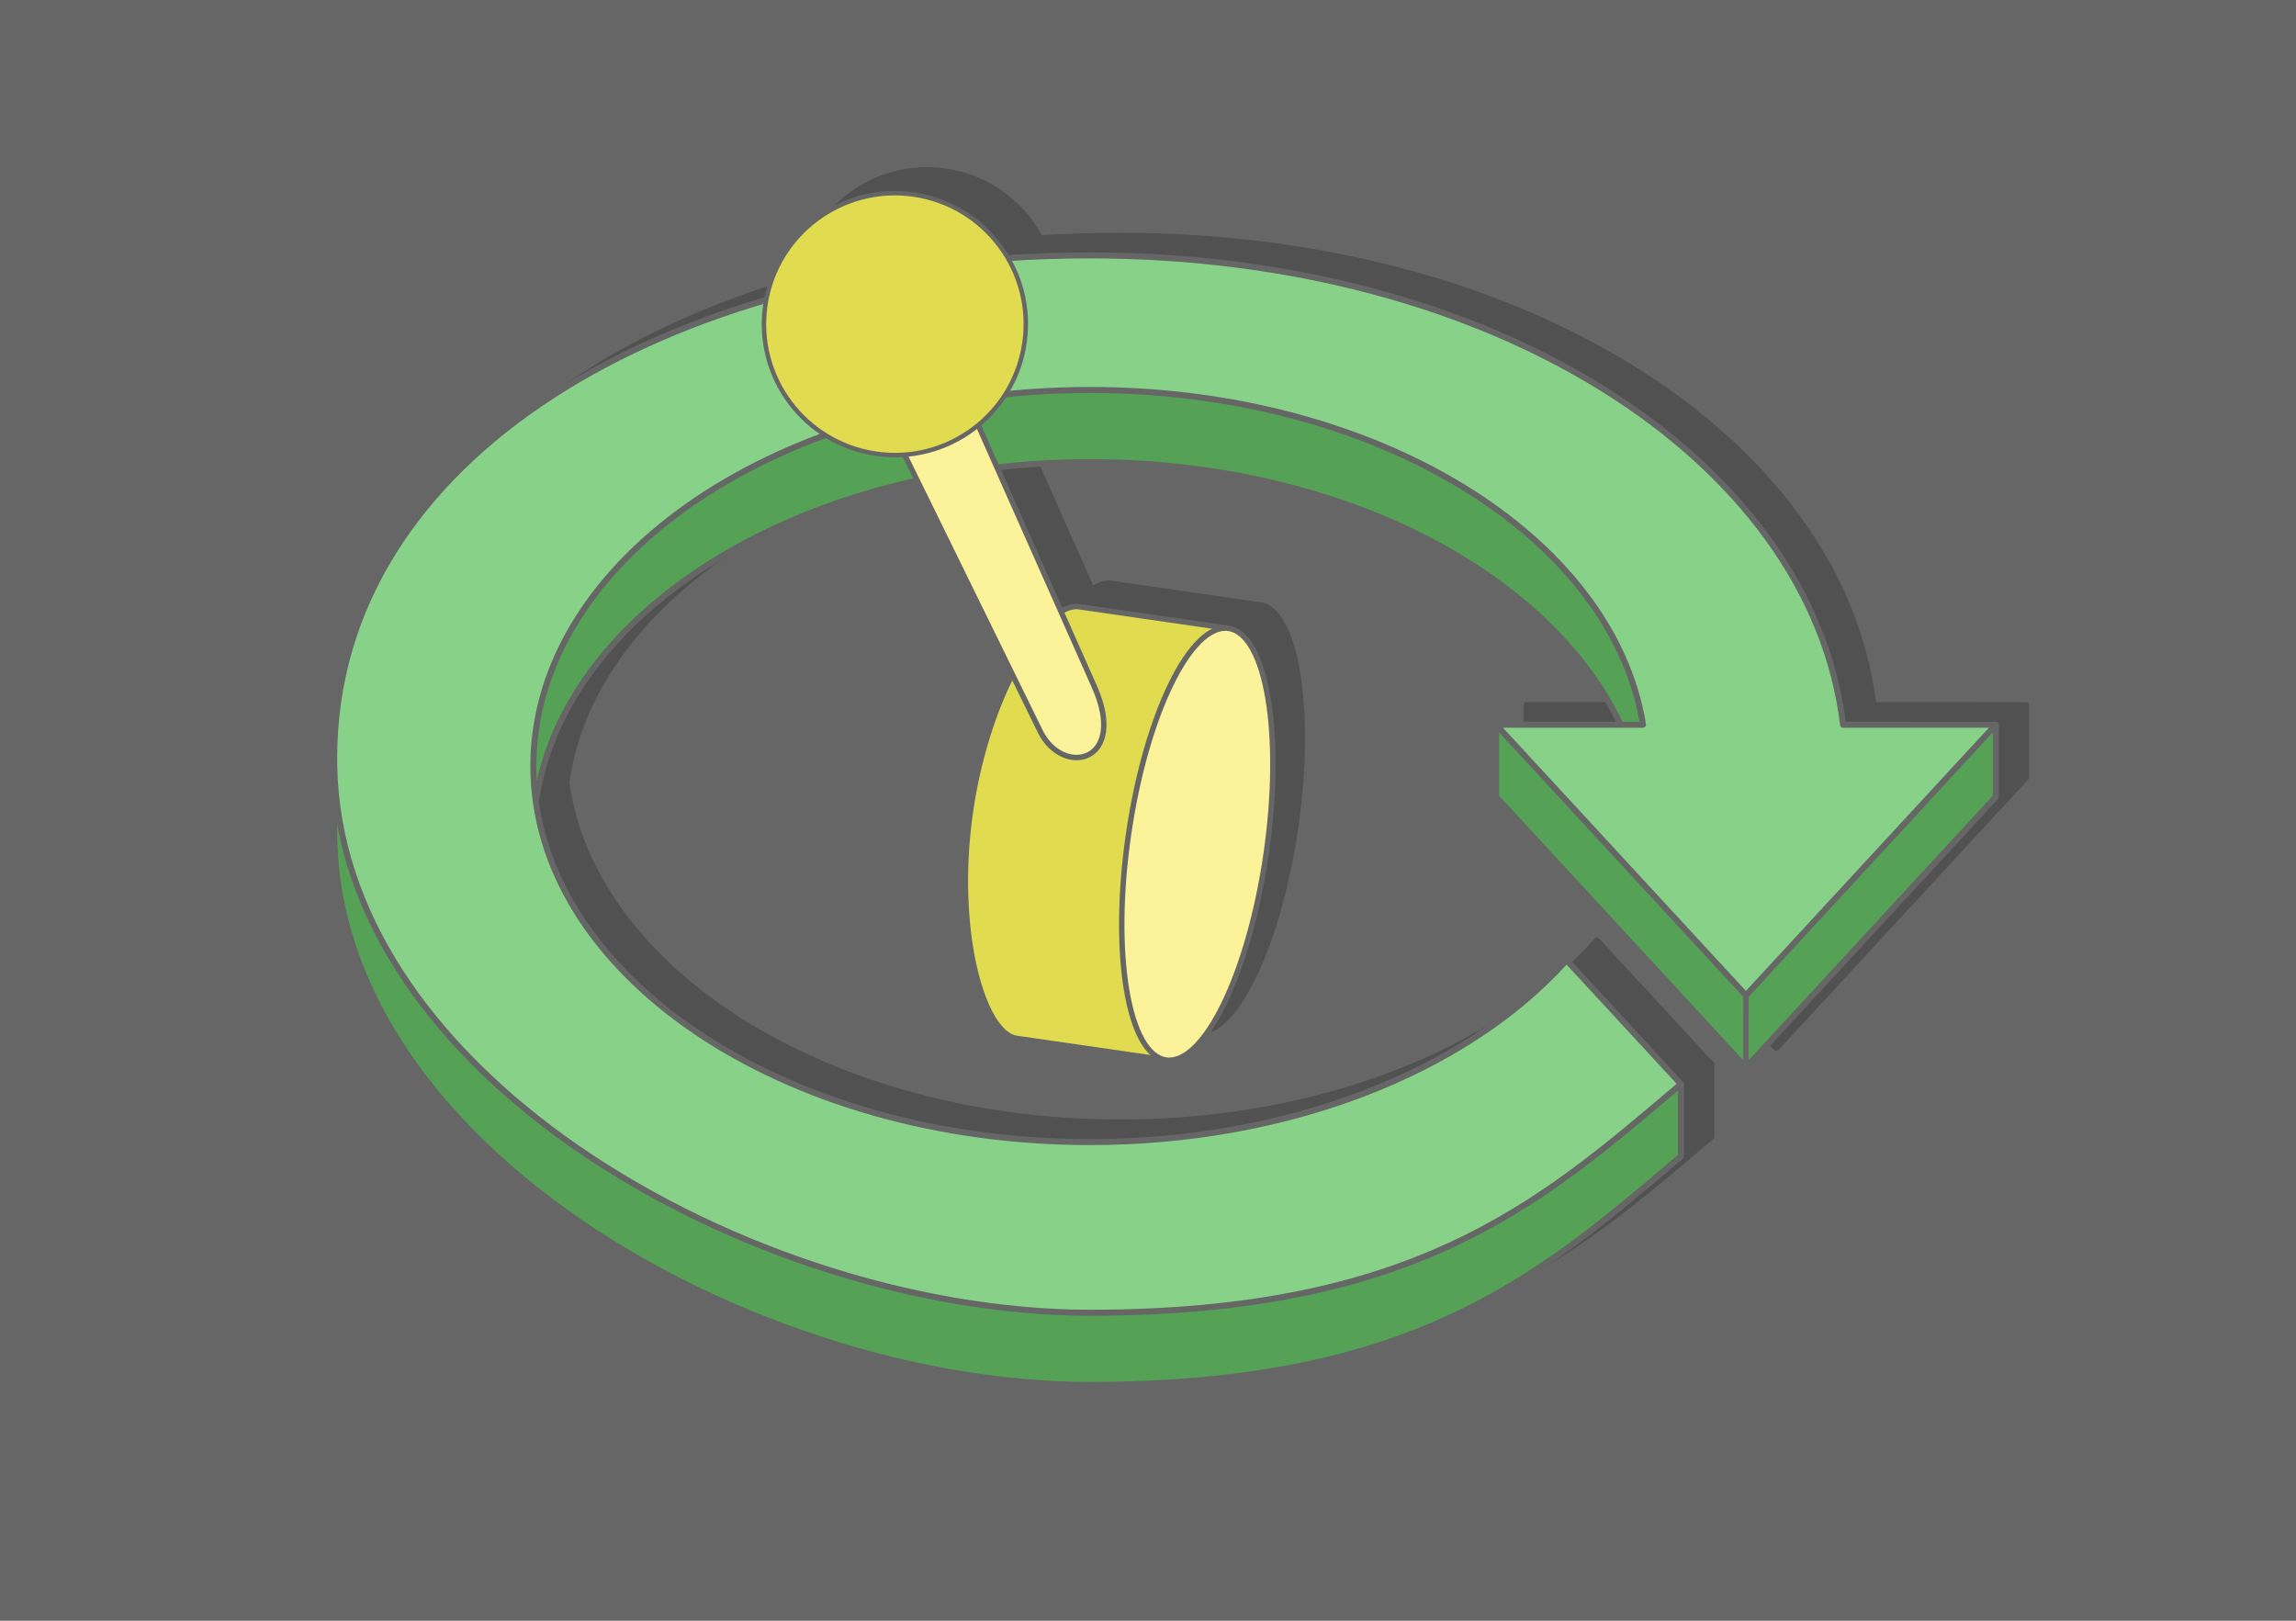 <?xml version="1.0" encoding="UTF-8"?>
<!DOCTYPE svg PUBLIC "-//W3C//DTD SVG 1.1//EN" "http://www.w3.org/Graphics/SVG/1.1/DTD/svg11.dtd">
<!-- Creator: CorelDRAW 2020 (64-Bit) -->
<svg xmlns="http://www.w3.org/2000/svg" xml:space="preserve" width="425px" height="300px" version="1.1" style="shape-rendering:geometricPrecision; text-rendering:geometricPrecision; image-rendering:optimizeQuality; fill-rule:evenodd; clip-rule:evenodd"
viewBox="0 0 19848.9 14011"
 xmlns:xlink="http://www.w3.org/1999/xlink"
 xmlns:xodm="http://www.corel.com/coreldraw/odm/2003">
 <defs>
  <style type="text/css">
   <![CDATA[
    .str0 {stroke:#666666;stroke-width:46.7;stroke-linecap:round;stroke-linejoin:round;stroke-miterlimit:2.613}
    .fil6 {fill:#E0DB4F}
    .fil1 {fill:#515151}
    .fil4 {fill:#55A156}
    .fil0 {fill:#666666}
    .fil7 {fill:#FBF299}
    .fil2 {fill:#515151;fill-rule:nonzero}
    .fil5 {fill:#666666;fill-rule:nonzero}
    .fil3 {fill:#88D189;fill-rule:nonzero}
   ]]>
  </style>
 </defs>
 <g id="Layer_x0020_1">
  <g id="_2517595351872">
   <rect class="fil0" width="19848.9" height="14011"/>
   <path class="fil1" d="M9065 8750.8c-290.8,-42.2 -546.9,-932.1 -397.6,-1962.5 67,-462.5 204.2,-874.6 361.5,-1184.6l-931.3 -1898.5c-80.3,5.8 -162.6,3.2 -245.7,-8.8 -618.5,-89.6 -1047.2,-663.6 -957.6,-1282.1 89.6,-618.5 663.6,-1047.2 1282.1,-957.6 618.4,89.6 1047.2,663.6 957.6,1282.1 -42,289.7 -190.3,537.8 -399.7,710.5l715.9 1611.9c55.7,-33.9 108.2,-48.8 155.3,-42l1293.4 187.4c328.3,47.6 473.5,921.5 324.2,1951.9 -149.3,1030.4 -536.4,1827.2 -864.8,1779.6l-1293.3 -187.3z"/>
   <path class="fil2" d="M9684.6 2012.6c-66.6,0 -136.4,0.7 -209.3,2 -1705.3,32.6 -3291.3,462.5 -4451.2,1214.2 -1163.1,753.8 -1898.5,1831 -1898.5,3155.8 0,18.9 0.2,41.1 0.7,66.4l-0.1 1.8c0,83.3 -0.4,145.9 -0.8,207.6 -0.9,139.1 -1.7,278.7 0.9,416.9 24.5,1281.4 836.3,2403.3 1985.4,3234.6 1308.4,946.7 3055.1,1517.3 4572.9,1517.3 2789.7,0 3881.4,-926.2 5053.4,-1920.5l73.5 -62.3c6,-5.2 9.2,-12.5 9.2,-19.8l0 -624.1c0,-7.5 -3.1,-14.3 -8.2,-19l-987.7 -1069.9c-9.7,-10.6 -26.1,-11.3 -36.7,-1.6l-2.8 3c-425.8,476 -1029,872 -1747.7,1146.3 -694.9,265.2 -1497.7,416.5 -2353,416.5 -1323.2,0 -2520.8,-362.2 -3387.4,-947.7 -761.1,-514.4 -1266.2,-1201 -1375.3,-1965 108.9,-764.3 614.1,-1451.1 1375.3,-1965.5 866.6,-585.5 2064.2,-947.7 3387.4,-947.7 1227.9,0 2347.5,311.8 3194.8,824.6 615.8,372.7 1087.5,851.4 1351.8,1393.3l-1034.5 0c-14.4,0 -26,11.7 -26,26.1l0.1 2.3 -0.1 621.7c0,7.4 3,14 7.8,18.7l2158.8 2338.3c9.7,10.5 26.1,11.2 36.7,1.5l2161.2 -2340.9c4.6,-5 6.8,-11.3 6.8,-17.6l0.1 -624c0,-14.4 -11.7,-26.1 -26,-26.1l-1.7 0.1 -0.2 0 -1295.6 -0.1c-144.2,-1146.1 -908.5,-2167.6 -2082.1,-2898.9 -1154.6,-719.5 -2705.8,-1158.3 -4451.9,-1158.3z"/>
   <g>
    <g>
     <path class="fil3" d="M14203.7 6275.6l-1245.9 0c712.1,771 1424,1542.3 2135.9,2313.6 711.9,-771.3 1424.1,-1542.3 2135.9,-2313.6l-1296.6 0c-2.7,0 -5.2,-1.1 -7,-2.7 -1.9,-1.8 -3.2,-4.2 -3.4,-6.8l0 -0.4c-67.1,-565.4 -286.9,-1100.8 -633.6,-1585.8 -354.5,-496.1 -841.9,-939.7 -1434.4,-1308.9 -586.2,-365.2 -1275.3,-657.8 -2040.7,-856.8 -734.9,-191.1 -1540.2,-295.9 -2392,-295.9l-106.5 0.5c-35,0.3 -69.2,0.8 -102.2,1.4 -850.5,16.3 -1671,131.7 -2423.2,336.7 -750.1,204.4 -1432.4,498.2 -2008.8,871.7 -592.9,384.2 -1073.7,853 -1400.8,1396.1 -309.1,513.1 -481.1,1092.4 -481.1,1729.2l0.6 68c11.6,606.9 202.1,1178 522.5,1699 349.3,567.9 853.1,1076.4 1447.9,1506.8 648.3,469 1404.7,845.3 2187.3,1105 789.5,262 1605.7,405.2 2364.3,405.2 1387.9,0 2353.9,-230.6 3118.8,-585 765,-354.4 1328.1,-832.2 1911.1,-1326.8l65.2 -55.2c-324.3,-352 -649,-703.7 -973.9,-1055l-11.4 12.5c-214.5,235.9 -472.1,452 -765.2,643 -293,190.9 -621.7,357 -978.7,493.2 -354.8,135.4 -737.7,241.4 -1141.2,312.8 -391,69.3 -801.5,106.1 -1224.7,106.1 -652.8,0 -1275.3,-87.7 -1843.2,-246.7 -589.6,-165.1 -1120.2,-407 -1564.5,-707.2 -445.4,-301 -804.1,-660.6 -1048.8,-1060.1 -235.1,-384.2 -364.9,-805.5 -364.9,-1247.4 0,-442 129.8,-863.3 365,-1247.4 244.6,-399.6 603.3,-759.1 1048.7,-1060.1 444.3,-300.2 974.9,-542.1 1564.5,-707.2 567.8,-159 1190.4,-246.8 1843.2,-246.8 606,0 1185.8,75.6 1719.8,213.5 554.2,143.2 1059.5,353.6 1493.8,616.4 437.9,265.1 803.8,583.5 1075.3,940.2 263.5,346.2 438.1,728.4 503.5,1132.8 0.4,2.8 -0.3,5.6 -1.9,7.7 -1.5,2.1 -3.7,3.6 -6.2,4.1l-2.5 0.3z"/>
     <path class="fil4" d="M17216 6321.1l-2110.7 2286.1 -4.1 10.5 0 547.7 27 10.5 2110.6 -2286.2 4.2 -10.6 0 -547.5 -27 -10.5zm-3750 -851.4c229.7,238.8 414.4,499.4 546,776.1l4.2 8.9 175.6 0 -3.2 -18.3c-69.5,-395.8 -244.9,-769.9 -506.5,-1109 -268.7,-348.1 -628.2,-659.3 -1057.4,-919 -432.7,-261.9 -936.3,-471.5 -1489.1,-614.2 -532.3,-137.4 -1110.1,-212.7 -1713.7,-212.7 -650.4,0 -1270.6,87.4 -1836.4,245.6 -587.8,164.5 -1116.9,405.6 -1559.7,704.8 -441.7,298.5 -797.7,655 -1040.8,1051 -234.3,381.9 -363.7,800.4 -363.7,1239.2 0,20.1 0.4,41.2 1,63.4 0.6,21.5 1.5,42.5 2.7,63.1l30.6 2.5c78.1,-346.9 236.9,-675.8 463,-977.7 232.2,-309.9 535.6,-591.5 895.6,-834.7 444.3,-300.2 974.9,-542.1 1564.6,-707.2 567.7,-159 1190.3,-246.8 1843.1,-246.8 606,0 1185.8,75.6 1719.8,213.5 554.2,143.2 1059.5,353.6 1493.8,616.4 317.6,192.2 597.3,412.5 830.5,655.1zm998.3 3973.2c-1169.3,992 -2259.1,1915.9 -5042.4,1915.9 -760.6,0 -1579,-143.6 -2370.5,-406.2 -784.7,-260.4 -1543.2,-637.7 -2193.3,-1108 -515.4,-372.9 -962.7,-804.3 -1300.9,-1282 -314,-443.5 -534.2,-927.1 -628,-1441.3l-30.8 2.8 0.6 61.1 0.9 60.8c11.6,606.9 202.1,1178 522.5,1699 349.2,567.9 853.1,1076.4 1447.9,1506.8 648.3,469 1404.7,845.3 2187.3,1105 789.5,262 1605.7,405.2 2364.3,405.2 2776.4,0 3863.2,-922 5029.9,-1911.7 22.7,-20.1 46.6,-39.6 69.8,-59.2l0 -596.8 -57.3 48.6zm617.4 -836.1l-2110.3 -2285.7 -27 10.5 0 547.5 4.1 10.6 2110.3 2285.7 26.9 -10.5 0 -547.6 -4 -10.5z"/>
    </g>
    <path class="fil5" d="M2889.5 6596.1c-14.3,0 -26,11.6 -26,26 0,83.3 -0.4,145.9 -0.8,207.6 -0.9,139.1 -1.7,278.7 0.9,416.9 24.5,1281.4 836.3,2403.3 1985.4,3234.6 1308.4,946.7 3055.1,1517.3 4572.9,1517.3 2789.7,0 3881.4,-926.2 5053.4,-1920.5l73.5 -62.3c6.1,-5.2 9.2,-12.5 9.2,-19.8l0.1 -624.1c0,-11.1 -7,-20.6 -16.8,-24.3l-54.4 -24.7 45.1 49 -26 22 0 590.1 -64.2 54.5c-1164.4,987.8 -2249.1,1908.1 -5019.9,1908.1 -1507.5,0 -3242.7,-566.9 -4542.5,-1507.3 -1136.8,-822.5 -1939.8,-1930.4 -1964,-3193.4 -1.8,-98.3 -1.9,-197.1 -1.5,-296 -13.7,-108.1 -22.3,-217.2 -24.4,-327.7 -0.1,-8.8 0.1,-17.3 0,-26zm1758.4 430.5c80.1,-801.2 594.9,-1522.7 1386.6,-2057.7 866.6,-585.5 2064.2,-947.7 3387.4,-947.7 1227.9,0 2347.5,311.8 3194.8,824.6 625.7,378.7 1102.6,866.7 1364.3,1419.4l57.2 0c-263.9,-571.2 -752,-1075 -1394.7,-1463.9 -855,-517.4 -1984.1,-832.2 -3221.6,-832.2 -1333.8,0 -2541.7,365.7 -3416.4,956.7 -744.3,503 -1247.8,1169.4 -1383.7,1913.5 6.2,62.9 14.8,125.4 26.1,187.3zm8344.8 -761.4l-47.3 -23.3c-12.9,-6.3 -28.4,-1 -34.7,11.9 -1.8,3.6 -2.6,7.5 -2.6,11.4l-0.1 624c0,7.3 3,14 7.8,18.7l2158.8 2338.3c9.7,10.5 26.1,11.2 36.7,1.5l2161.2 -2340.9c4.6,-5 6.9,-11.3 6.9,-17.6l0 -624c0,-14.4 -11.6,-26.1 -26,-26.1 -4.6,0 -8.9,1.2 -12.6,3.3l-48.1 22.8 60.7 0 -47 50.9 21 -10 0 573 -2133.7 2311.2 -2133.7 -2311.2 0 -572.3 22.7 11.2 -48.7 -52.8 58.7 0z"/>
    <path class="fil5" d="M9421.9 2181.8c-66.6,0 -136.4,0.8 -209.3,2.1 -1705.3,32.6 -3291.3,462.5 -4451.2,1214.2 -1163.1,753.8 -1898.5,1831 -1898.5,3155.8 0,19.4 0.2,42.4 0.7,68.6 24.5,1281.4 836.3,2403.3 1985.4,3234.6 1308.4,946.7 3055.1,1517.3 4572.9,1517.3 2789.7,0 3881.4,-926.2 5053.4,-1920.5l73.5 -62.3c10.9,-9.3 12.3,-25.7 3.1,-36.6l-989.8 -1072.1c-9.7,-10.6 -26.1,-11.3 -36.7,-1.6l-2.8 3c-425.8,476 -1028.9,872 -1747.7,1146.3 -694.9,265.2 -1497.7,416.5 -2353,416.5 -1323.2,0 -2520.8,-362.2 -3387.4,-947.7 -863.5,-583.6 -1397.6,-1388.8 -1397.6,-2277.3 0,-888.6 534.1,-1693.8 1397.6,-2277.3 866.6,-585.5 2064.2,-947.7 3387.4,-947.7 1227.9,0 2347.5,311.8 3194.8,824.6 843.3,510.4 1416.4,1219.5 1556.6,2017.4l-1239.3 0c-14.4,0 -26,11.7 -26,26.1 0,7.3 3,13.9 7.8,18.6l2158.8 2338.3c9.7,10.5 26.1,11.2 36.7,1.5l2161.2 -2340.9c9.7,-10.5 9,-27 -1.5,-36.7 -5,-4.5 -11.3,-6.8 -17.6,-6.8l-1297.5 -0.1c-144.2,-1146.1 -908.5,-2167.6 -2082.1,-2898.9 -1154.6,-719.5 -2705.8,-1158.4 -4451.9,-1158.4zm-208.5 53.9c66,-1.2 135.5,-1.8 208.5,-1.8 1736.2,0 3277.8,435.8 4424.5,1150.3 1167.9,727.8 1925.6,1744.4 2060.7,2883.3 1.2,13.2 12.4,23.7 25.9,23.7l1261.1 0 -2100.4 2275.1 -2100.4 -2275.1 1210.7 0 4.1 -0.5c14.1,-2.2 23.7,-15.5 21.5,-29.6 -133.5,-826.1 -719.4,-1559.4 -1586.1,-2083.9 -855,-517.4 -1984.1,-832.1 -3221.6,-832.1 -1333.8,0 -2541.7,365.6 -3416.4,956.6 -877.7,593.1 -1420.6,1413.4 -1420.6,2320.4 0,906.9 542.9,1727.2 1420.6,2320.3 874.7,591.1 2082.6,956.7 3416.4,956.7 861.7,0 1670.8,-152.6 2371.4,-420 716.3,-273.3 1319.5,-666.9 1749.9,-1140.2l951.4 1030.6 -52.8 44.8c-1164.4,987.8 -2249.1,1908 -5019.9,1908 -1507.5,0 -3242.7,-566.8 -4542.5,-1507.2 -1136.8,-822.5 -1939.8,-1930.4 -1964,-3193.4 -0.3,-19.4 -0.5,-42 -0.5,-67.8 0,-1305.5 726.2,-2367.9 1874.8,-3112.3 1151.8,-746.5 2728,-1173.5 4423.7,-1205.9z"/>
    <polygon class="fil5" points="15070.2,8592 15070.2,9226.2 15116.8,9226.2 15116.7,8592 "/>
   </g>
   <g>
    <path class="fil6 str0" d="M8787.1 8976.4c-290.8,-42.2 -546.9,-932.1 -397.6,-1962.5 149.3,-1030.5 647.4,-1811.2 938.2,-1769l1293.3 187.3 -540.6 3731.5 -1293.3 -187.3z"/>
    <path class="fil7 str0" d="M10621 5432.2c328.4,47.6 473.6,921.5 324.3,1951.9 -149.3,1030.4 -536.5,1827.2 -864.9,1779.6 -328.3,-47.5 -473.5,-921.4 -324.2,-1951.9 149.2,-1030.4 536.4,-1827.2 864.8,-1779.6z"/>
    <path class="fil7 str0" d="M9460.4 5935.5c291.3,655.9 -270.9,787.6 -467.8,386.2l-1770.8 -3610.1c39.2,-271.1 78.5,-542.1 117.8,-813.1 190.6,183 381.2,366.1 571.8,549.1l1549 3487.9z"/>
    <circle class="fil6 str0" transform="matrix(0.813 0.118 -0.118 0.813 7736.29 2802.13)" r="1377.8"/>
   </g>
  </g>
 </g>
</svg>
